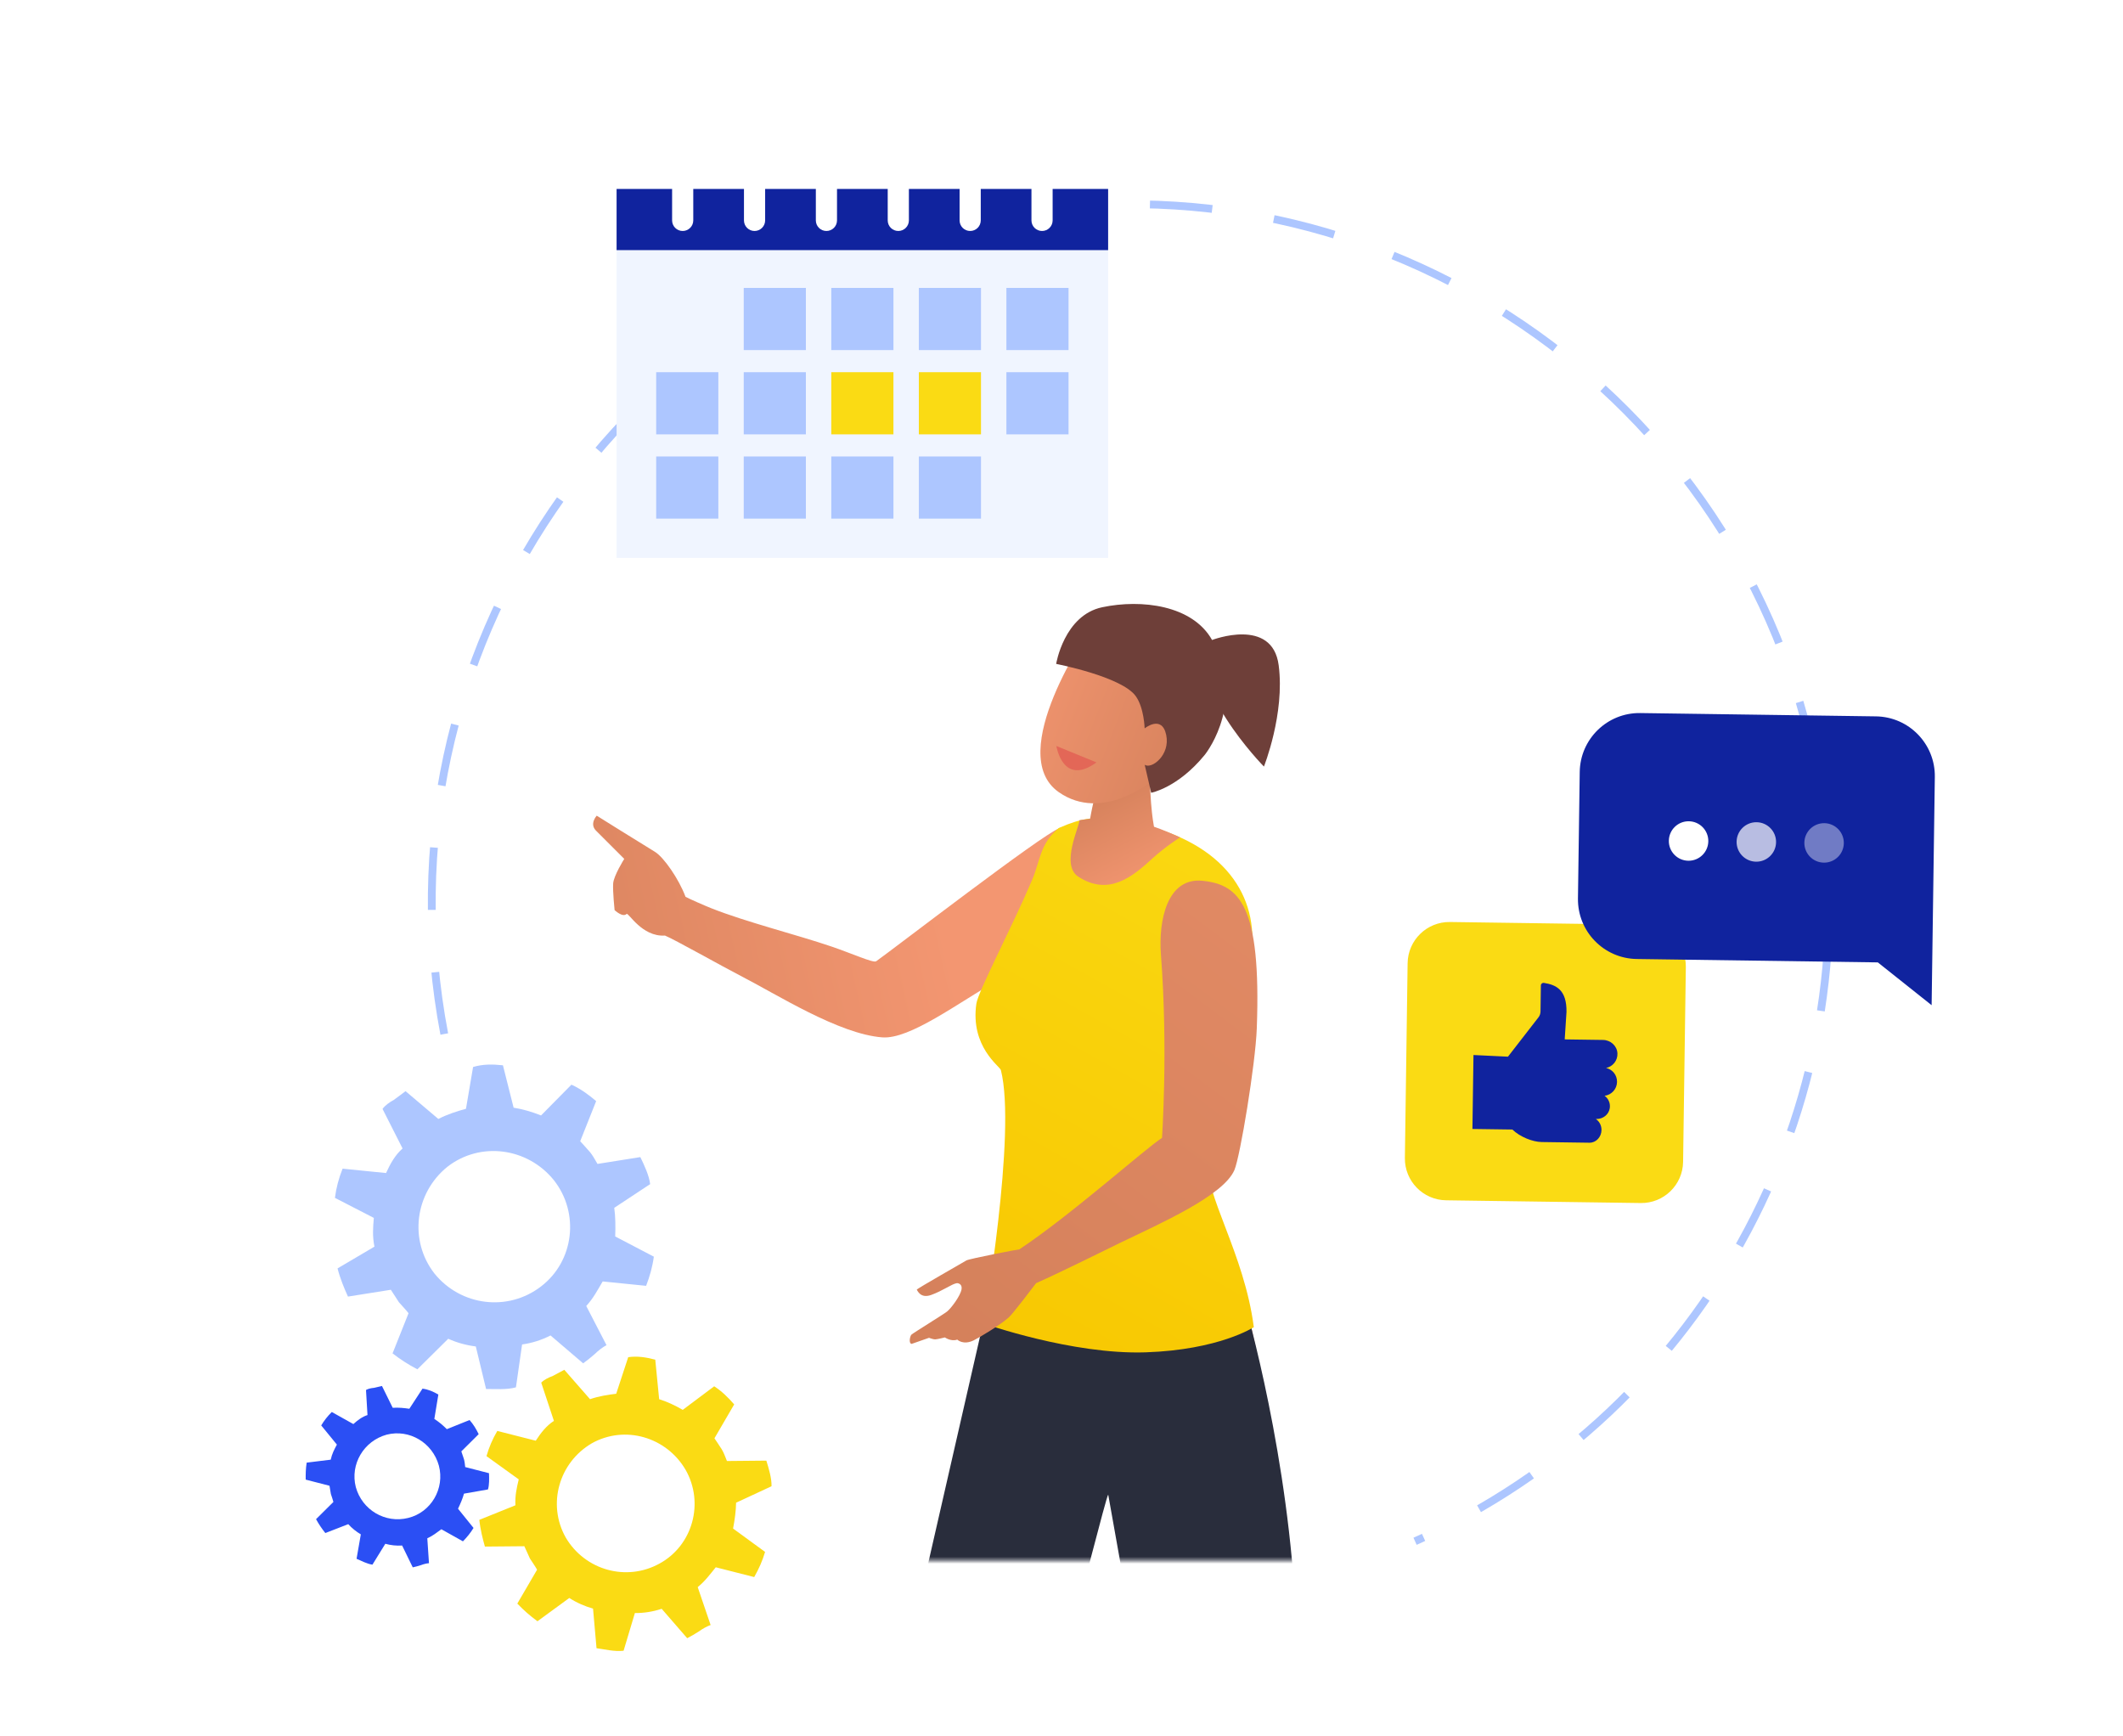 <svg width="609" height="498" viewBox="0 0 609 498" fill="none" xmlns="http://www.w3.org/2000/svg">
<g filter="url(#filter0_dd_2032_4568)">
<rect x="24.875" y="37.593" width="560" height="410" rx="8" fill="white" shape-rendering="crispEdges"/>
<path d="M125.748 391.976C124.245 391.117 122.822 390.493 121.191 390.294L117.426 396.059C115.956 395.847 114.344 395.673 112.655 395.784L109.571 389.524C108.854 389.685 108.029 389.903 107.264 390.064C106.465 390.131 105.6 390.311 104.99 390.676L105.417 397.864C103.902 398.35 102.612 399.325 101.365 400.452L95.176 396.988C94 398.141 92.985 399.432 92.144 400.839L96.641 406.341C95.869 407.771 95.24 408.959 94.871 410.662L87.97 411.512C87.695 413.182 87.671 414.998 87.696 416.385L94.52 418.144C94.664 419.027 94.826 419.877 94.917 420.518C95.147 421.243 95.482 422.134 95.64 422.786L90.661 427.727C91.455 429.168 92.249 430.362 93.324 431.708L99.898 429.157C100.967 430.338 102.211 431.319 103.507 432.086L102.282 439.09C103.707 439.685 105.227 440.54 106.838 440.775L110.53 434.787C112.065 435.22 113.759 435.392 115.352 435.289L118.402 441.548C119.171 441.382 119.946 441.171 120.819 440.891C121.489 440.625 122.353 440.408 123.056 440.355L122.575 433.21C124.111 432.538 125.345 431.534 126.612 430.619L132.796 434.084C133.972 432.894 134.986 431.647 135.835 430.242L131.39 424.73C132.098 423.248 132.724 421.77 133.099 420.407L139.98 419.201C140.378 417.892 140.335 416.065 140.27 414.539L133.448 412.783C133.344 411.879 133.277 411.191 133.096 410.542C132.819 409.66 132.531 408.856 132.338 408.285L137.314 403.342C136.516 401.729 135.785 400.517 134.698 399.293L128.176 401.91C127.015 400.737 125.805 399.748 124.593 398.98L125.748 391.971L125.748 391.976ZM125.895 412.374C127.632 418.949 123.668 425.761 117.093 427.375C110.522 429.022 103.876 425.097 102.067 418.534C100.383 411.964 104.348 405.307 110.901 403.494C117.457 401.812 124.083 405.808 125.895 412.374Z" fill="#2B4FF4"/>
<path d="M187.971 381.98C185.284 381.272 182.82 380.894 180.209 381.262L176.762 391.758C174.395 392.039 171.824 392.437 169.252 393.31L161.877 384.883C160.832 385.43 159.644 386.11 158.524 386.677C157.314 387.112 156.048 387.75 155.254 388.568L158.895 399.534C156.748 400.915 155.152 402.962 153.686 405.224L142.656 402.42C141.311 404.695 140.272 407.117 139.551 409.647L148.803 416.312C148.2 418.847 147.716 420.95 147.85 423.744L137.505 427.921C137.77 430.625 138.486 433.45 139.099 435.589L150.408 435.487C150.996 436.797 151.6 438.048 152.006 439.004C152.663 440.031 153.553 441.274 154.067 442.219L148.397 451.942C150.224 453.847 151.95 455.369 154.175 457.01L163.308 450.33C165.456 451.719 167.79 452.723 170.117 453.376L171.12 464.741C173.576 465.072 176.286 465.767 178.881 465.464L182.122 454.651C184.682 454.687 187.379 454.25 189.806 453.431L197.128 461.87C198.252 461.293 199.366 460.646 200.602 459.849C201.531 459.159 202.78 458.465 203.848 458.091L200.142 447.215C202.243 445.537 203.74 443.469 205.325 441.526L216.348 444.333C217.677 442.002 218.732 439.648 219.466 437.118L210.291 430.416C210.775 427.826 211.132 425.274 211.15 423.007L221.316 418.284C221.39 416.091 220.566 413.277 219.833 410.938L208.53 411.043C207.994 409.684 207.606 408.647 207.056 407.716C206.261 406.462 205.481 405.336 204.945 404.531L210.61 394.806C208.704 392.636 207.07 391.06 204.876 389.614L195.851 396.374C193.566 395.036 191.279 394.005 189.084 393.316L187.968 381.973L187.971 381.98ZM196.652 413.539C202.07 423.012 198.748 435.215 189.225 440.441C179.72 445.718 167.792 442.389 162.268 432.964C156.935 423.477 160.322 411.514 169.729 405.988C179.195 400.663 191.123 404.113 196.652 413.539Z" fill="#FADB14"/>
<path d="M144.274 297.549C141.233 297.217 138.489 297.207 135.706 298.034L133.667 310.024C131.136 310.715 128.401 311.568 125.744 312.939L116.339 304.968C115.292 305.734 114.109 306.668 112.982 307.467C111.736 308.139 110.462 309.04 109.731 310.06L115.484 321.405C113.372 323.258 111.969 325.747 110.742 328.449L98.276 327.196C97.183 329.893 96.448 332.699 96.076 335.571L107.235 341.317C106.992 344.176 106.809 346.544 107.41 349.564L96.83 355.8C97.56 358.7 98.8 361.658 99.817 363.887L112.112 361.931C112.966 363.261 113.827 364.524 114.426 365.498C115.308 366.51 116.48 367.717 117.194 368.662L112.608 380.173C114.908 381.949 117.035 383.324 119.725 384.747L128.578 375.984C131.143 377.146 133.848 377.859 136.488 378.189L139.435 390.398C142.162 390.358 145.226 390.672 148.001 389.919L149.765 377.618C152.558 377.24 155.423 376.324 157.931 375.036L167.28 383.028C168.409 382.217 169.516 381.33 170.732 380.262C171.631 379.359 172.878 378.399 173.979 377.818L168.169 366.582C170.183 364.413 171.476 361.917 172.884 359.543L185.343 360.801C186.408 358.046 187.174 355.311 187.559 352.436L176.478 346.638C176.581 343.739 176.554 340.902 176.203 338.431L186.5 331.631C186.222 329.231 184.867 326.302 183.687 323.876L171.398 325.834C170.593 324.442 170.002 323.376 169.251 322.452C168.181 321.217 167.148 320.118 166.433 319.33L171.013 307.818C168.584 305.767 166.548 304.318 163.924 303.101L155.202 311.933C152.495 310.85 149.838 310.101 147.335 309.709L144.27 297.542L144.274 297.549ZM158.875 330.49C166.319 339.918 164.694 353.745 155.179 360.989C145.693 368.285 132.163 366.607 124.611 357.249C117.257 347.79 118.992 334.214 128.332 326.663C137.768 319.321 151.317 321.13 158.875 330.49Z" fill="#ADC6FF"/>
</g>
<path d="M127.444 296.573C106.695 187.86 178.005 82.91 286.719 62.161C395.433 41.413 500.382 112.723 521.131 221.436C538.92 314.646 489.037 405.089 405.927 442.067" stroke="#ADC6FF" stroke-width="2.239" stroke-dasharray="17.91 17.91"/>
<mask id="mask0_2032_4568" style="mask-type:luminance" maskUnits="userSpaceOnUse" x="148" y="152" width="267" height="296">
<path d="M148.312 152.593L414.552 152.593L414.552 447.593L148.312 447.593L148.312 152.593Z" fill="white"/>
</mask>
<g mask="url(#mask0_2032_4568)">
<path d="M187.863 244.316C190.4 245.848 194.743 252.108 196.648 257.219C197.645 257.776 202.202 259.774 204.06 260.509C214.086 264.486 228.321 268.013 238.536 271.488C244.282 273.441 250.53 276.27 251.324 275.712C256.372 272.16 298.839 239.404 303.824 237.584C318.607 232.189 314.065 254.988 310.202 264.095C308.514 268.075 305.302 270.055 301.757 272.119C296.856 274.974 291.956 277.824 287.037 280.649C274.563 287.81 261.029 298.135 253.082 297.537C240.644 296.599 222.789 285.192 212.461 279.892C207.291 277.241 193.472 269.438 190.751 268.338C184.104 268.777 180.274 261.617 179.735 262.145C178.62 263.241 176.301 261.037 176.301 261.037C176.301 261.037 175.739 255.653 175.891 253.4C176.042 251.148 179.074 246.343 179.074 246.343C179.074 246.343 172.907 240.213 170.961 238.237C169.015 236.266 171.175 233.954 171.175 233.954C171.175 233.954 184.658 242.373 187.863 244.312L187.863 244.316Z" fill="url(#paint0_linear_2032_4568)"/>
<path d="M356.359 371.3C356.359 371.3 368.106 404.937 365.347 465.455C363.811 499.145 346.466 464.022 328.999 465.455L319.017 419.55C317.37 420.613 302.259 467.49 300.361 468.76C289.862 475.788 269.246 468.963 268.418 458.845L284.873 366.972L356.363 371.296L356.359 371.3Z" fill="url(#paint1_linear_2032_4568)"/>
<path d="M356.358 371.301C356.358 371.301 368.168 410.483 371.284 455.89C370.745 456.082 358.736 462.216 323.946 462.578L317.902 428.687C317.366 429.034 309.034 462.392 306.922 469.08C302.963 469.058 276.796 465.394 263.775 459.235L284.873 366.977L356.362 371.301L356.358 371.301Z" fill="#292D3C"/>
<path d="M280.068 287.917C280.581 284.312 290.353 265.874 296.025 252.484C298.547 246.531 298.211 242.233 303.624 237.554C303.709 237.48 303.82 237.443 303.924 237.399C310.53 234.511 313.942 234.356 318.743 234.947C346.627 238.37 359.26 252.798 359.26 269.261C359.26 288.448 349.002 318.268 346.638 333.109C345.217 342.046 356.974 359.539 359.663 380.654C359.663 380.654 349.748 387.168 328.643 387.874C307.524 388.579 282.184 379.602 282.184 379.602C282.184 379.602 291.686 324.871 287.11 306.92C286.837 305.842 278.31 300.232 280.072 287.913L280.068 287.917Z" fill="url(#paint2_linear_2032_4568)"/>
<path d="M312.71 234.818C312.728 234.711 312.747 234.607 312.765 234.493C312.828 234.094 312.913 233.673 312.998 233.226C313.079 232.776 313.175 232.31 313.275 231.834C313.471 230.874 313.699 229.866 313.936 228.865C314.409 226.864 314.933 224.91 315.35 223.444C315.564 222.709 315.742 222.092 315.867 221.664C315.934 221.439 315.985 221.262 316.022 221.14C316.059 221.022 316.078 220.962 316.078 220.962C316.68 217.155 320.254 214.559 324.062 215.161C327.869 215.763 330.465 219.338 329.863 223.145C329.863 223.141 329.863 223.219 329.863 223.304C329.863 223.403 329.87 223.547 329.874 223.732C329.885 224.124 329.9 224.685 329.918 225.361C329.963 226.716 330.048 228.533 330.192 230.313C330.262 231.203 330.339 232.089 330.432 232.901C330.476 233.311 330.517 233.703 330.568 234.068C330.616 234.434 330.657 234.785 330.705 235.099C330.794 235.73 330.875 236.247 330.941 236.598C330.989 236.882 331.022 237.063 331.034 237.126C333.641 238.02 336.041 239.057 338.511 240.169C338.475 240.206 334.22 242.879 330.583 246.218C324.911 251.428 318.087 257.13 309.32 251.45C304.128 248.09 309.733 236.934 309.641 235.246C310.9 235.084 311.897 234.943 312.714 234.825L312.71 234.818Z" fill="url(#paint3_linear_2032_4568)"/>
<path d="M346.853 191.672C351.658 202.159 330.583 223.895 330.583 223.895C330.583 223.895 316.281 235.996 303.71 227.2C287.924 216.151 312.717 180.479 312.717 180.479C312.717 180.479 343.098 183.485 346.85 191.672L346.853 191.672Z" fill="url(#paint4_linear_2032_4568)"/>
<path d="M303.027 213.964L314.53 218.669C304.859 225.726 303.027 213.964 303.027 213.964Z" fill="#E36757"/>
<path d="M316.18 174.168C327.502 171.775 342.107 173.606 347.69 183.562C357.262 200.63 346.76 215.088 345.53 216.587C337.82 226 330.22 227.381 330.22 227.381L328.366 219.342C330.308 220.727 335.752 216.58 334.537 210.797C333.296 204.885 328.348 208.921 328.348 208.921C328.348 208.921 328.207 203.064 325.818 199.692C321.83 194.061 302.967 190.42 302.967 190.42C302.967 190.42 305.231 176.483 316.172 174.171L316.18 174.168Z" fill="#6E3F39"/>
<path d="M320.372 315.198L320.396 315.248C320.342 315.222 320.372 315.198 320.372 315.198Z" fill="#FFB086"/>
<path d="M333.635 323.854C333.443 324.054 333.251 324.249 333.063 324.452C332.472 325.08 333.476 324.006 333.635 323.854Z" fill="url(#paint5_linear_2032_4568)"/>
<path d="M271.682 376.161C272.779 375.3 275.442 371.792 275.818 369.85C276.121 368.295 274.84 367.966 274.415 368.044C273.001 368.295 270.371 370.248 267.118 371.415C263.987 372.542 263.174 370.079 262.982 369.909C262.79 369.739 276.524 361.969 277.222 361.515C277.92 361.064 292.081 358.31 292.403 358.343C307.3 348.454 328.648 329.332 333.338 326.363C333.301 326.415 335.121 301.296 333.027 273.877C332.259 263.792 334.9 251.551 345.025 252.633C355.505 253.751 361.828 259.564 360.52 294.952C360.14 305.218 355.746 331.758 354.099 335.595C350.941 342.936 333.02 350.832 321.365 356.445C317.562 358.276 304.944 364.602 297.203 368.044C296.454 369.034 290.59 376.766 289.43 377.808C286.823 380.153 280.881 383.653 279.393 384.399C276.302 385.95 274.6 384.226 274.6 384.226C272.824 384.865 271.047 383.598 271.047 383.598C271.047 383.598 268.872 384.148 268.237 384.163C267.731 384.174 266.494 383.712 266.494 383.712L261.509 385.452C260.586 385.304 261.047 383.21 261.446 382.804C261.845 382.398 270.589 377.028 271.682 376.168L271.682 376.161Z" fill="url(#paint6_linear_2032_4568)"/>
<path d="M366.801 190.811C368.618 204.733 362.565 219.866 362.565 219.866C362.565 219.866 338.88 195.685 347.694 183.562C347.694 183.562 364.984 176.889 366.801 190.811Z" fill="#6E3F39"/>
</g>
<path d="M317.875 54.197L176.875 54.197L176.875 160.013L317.875 160.013L317.875 54.197Z" fill="#F0F5FF"/>
<path d="M317.875 54.197L176.875 54.197L176.875 71.74L317.875 71.74L317.875 54.197Z" fill="#10239E"/>
<path d="M231.175 82.582L213.347 82.582L213.347 100.41L231.175 100.41L231.175 82.582Z" fill="#ADC6FF"/>
<path d="M256.29 82.582L238.462 82.582L238.462 100.41L256.29 100.41L256.29 82.582Z" fill="#ADC6FF"/>
<path d="M281.406 82.582L263.579 82.582L263.579 100.41L281.406 100.41L281.406 82.582Z" fill="#ADC6FF"/>
<path d="M306.52 82.582L288.693 82.582L288.693 100.41L306.52 100.41L306.52 82.582Z" fill="#ADC6FF"/>
<path d="M206.061 106.753L188.233 106.753L188.233 124.581L206.061 124.581L206.061 106.753Z" fill="#ADC6FF"/>
<path d="M231.175 106.753L213.347 106.753L213.347 124.581L231.175 124.581L231.175 106.753Z" fill="#ADC6FF"/>
<path d="M256.29 106.753L238.462 106.753L238.462 124.581L256.29 124.581L256.29 106.753Z" fill="#FADB14"/>
<path d="M281.407 106.753L263.579 106.753L263.579 124.581L281.407 124.581L281.407 106.753Z" fill="#FADB14"/>
<path d="M306.521 106.753L288.693 106.753L288.693 124.581L306.521 124.581L306.521 106.753Z" fill="#ADC6FF"/>
<path d="M206.061 130.927L188.233 130.927L188.233 148.754L206.061 148.754L206.061 130.927Z" fill="#ADC6FF"/>
<path d="M231.175 130.927L213.347 130.927L213.347 148.755L231.175 148.755L231.175 130.927Z" fill="#ADC6FF"/>
<path d="M256.29 130.927L238.462 130.927L238.462 148.755L256.29 148.755L256.29 130.927Z" fill="#ADC6FF"/>
<path d="M281.407 130.927L263.579 130.927L263.579 148.755L281.407 148.755L281.407 130.927Z" fill="#ADC6FF"/>
<path d="M195.834 66.251C194.157 66.251 192.798 64.891 192.798 63.215L192.798 45.629C192.798 43.952 194.157 42.593 195.834 42.593C197.51 42.593 198.87 43.952 198.87 45.629L198.87 63.215C198.87 64.891 197.51 66.251 195.834 66.251Z" fill="white"/>
<path d="M216.45 66.251C214.773 66.251 213.414 64.891 213.414 63.215L213.414 45.629C213.414 43.952 214.773 42.593 216.45 42.593C218.127 42.593 219.486 43.952 219.486 45.629L219.486 63.215C219.486 64.891 218.127 66.251 216.45 66.251Z" fill="white"/>
<path d="M237.067 66.251C235.39 66.251 234.031 64.891 234.031 63.215L234.031 45.629C234.031 43.952 235.39 42.593 237.067 42.593C238.744 42.593 240.103 43.952 240.103 45.629L240.103 63.215C240.103 64.891 238.744 66.251 237.067 66.251Z" fill="white"/>
<path d="M257.686 66.251C256.009 66.251 254.65 64.891 254.65 63.215L254.65 45.629C254.65 43.952 256.009 42.593 257.686 42.593C259.363 42.593 260.722 43.952 260.722 45.629L260.722 63.215C260.722 64.891 259.363 66.251 257.686 66.251Z" fill="white"/>
<path d="M278.302 66.251C276.626 66.251 275.266 64.891 275.266 63.215L275.266 45.629C275.266 43.952 276.626 42.593 278.302 42.593C279.979 42.593 281.338 43.952 281.338 45.629L281.338 63.215C281.338 64.891 279.979 66.251 278.302 66.251Z" fill="white"/>
<path d="M298.919 66.251C297.243 66.251 295.883 64.891 295.883 63.215L295.883 45.629C295.883 43.952 297.243 42.593 298.919 42.593C300.596 42.593 301.956 43.952 301.956 45.629L301.956 63.215C301.956 64.891 300.596 66.251 298.919 66.251Z" fill="white"/>
<g clip-path="url(#clip0_2032_4568)">
<path d="M415.935 264.448L471.786 265.233C478.394 265.326 483.689 270.772 483.596 277.38L482.81 333.244C482.717 339.859 477.271 345.147 470.663 345.054L414.812 344.269C408.204 344.176 402.909 338.73 403.002 332.121L403.788 276.258C403.881 269.643 409.327 264.355 415.935 264.448Z" fill="#FADB14"/>
<path d="M460.696 306.32C462.623 305.941 464.079 304.188 463.973 302.117C463.862 299.962 462.002 298.304 459.842 298.274L449.211 298.124L448.85 298.106L449.361 290.24C449.45 283.922 446.433 282.467 442.888 281.914C442.418 281.843 442.02 282.18 442.013 282.657L441.908 290.116C441.899 290.741 441.685 291.344 441.291 291.835L432.569 303.075L422.678 302.6L422.379 323.811L433.836 323.972C436.018 326.086 439.647 327.523 442.258 327.56L455.939 327.752C457.815 327.779 459.373 326.15 459.401 324.125C459.42 322.784 458.76 321.595 457.763 320.943L457.982 320.946C459.82 320.972 461.482 319.692 461.772 317.872C462.005 316.417 461.366 315.074 460.294 314.291C462.271 314.048 463.829 312.368 463.858 310.324C463.886 308.28 462.522 306.72 460.69 306.307L460.696 306.32Z" fill="#10239E"/>
<path d="M470.524 204.517L538.141 205.468C547.598 205.601 555.156 213.375 555.023 222.832L554.102 288.309L538.67 276.033L469.532 275.061C460.074 274.928 452.516 267.154 452.649 257.696L453.16 221.4C453.293 211.942 461.066 204.384 470.524 204.517Z" fill="#10239E"/>
<path opacity="0.4" d="M523.176 247.424C526.302 247.468 528.872 244.969 528.916 241.843C528.96 238.717 526.462 236.147 523.335 236.103C520.209 236.059 517.639 238.557 517.595 241.684C517.551 244.81 520.05 247.38 523.176 247.424Z" fill="white"/>
<path opacity="0.7" d="M503.739 247.15C506.865 247.194 509.435 244.696 509.479 241.569C509.523 238.443 507.024 235.873 503.898 235.829C500.772 235.785 498.202 238.284 498.158 241.41C498.114 244.536 500.613 247.106 503.739 247.15Z" fill="white"/>
<path d="M484.301 246.877C487.428 246.921 489.998 244.422 490.042 241.296C490.086 238.17 487.587 235.6 484.461 235.556C481.334 235.512 478.765 238.011 478.721 241.137C478.677 244.263 481.175 246.833 484.301 246.877Z" fill="white"/>
</g>
<defs>
<filter id="filter0_dd_2032_4568" x="0.875" y="21.593" width="608" height="475.946" filterUnits="userSpaceOnUse" color-interpolation-filters="sRGB">
<feFlood flood-opacity="0" result="BackgroundImageFix"/>
<feColorMatrix in="SourceAlpha" type="matrix" values="0 0 0 0 0 0 0 0 0 0 0 0 0 0 0 0 0 0 127 0" result="hardAlpha"/>
<feOffset dy="8"/>
<feGaussianBlur stdDeviation="12"/>
<feComposite in2="hardAlpha" operator="out"/>
<feColorMatrix type="matrix" values="0 0 0 0 0.063 0 0 0 0 0.137 0 0 0 0 0.62 0 0 0 0.15 0"/>
<feBlend mode="normal" in2="BackgroundImageFix" result="effect1_dropShadow_2032_4568"/>
<feColorMatrix in="SourceAlpha" type="matrix" values="0 0 0 0 0 0 0 0 0 0 0 0 0 0 0 0 0 0 127 0" result="hardAlpha"/>
<feOffset/>
<feGaussianBlur stdDeviation="2"/>
<feComposite in2="hardAlpha" operator="out"/>
<feColorMatrix type="matrix" values="0 0 0 0 0.063 0 0 0 0 0.137 0 0 0 0 0.62 0 0 0 0.12 0"/>
<feBlend mode="normal" in2="effect1_dropShadow_2032_4568" result="effect2_dropShadow_2032_4568"/>
<feBlend mode="normal" in="SourceGraphic" in2="effect2_dropShadow_2032_4568" result="shape"/>
</filter>
<linearGradient id="paint0_linear_2032_4568" x1="268.418" y1="253.341" x2="94.117" y2="292.485" gradientUnits="userSpaceOnUse">
<stop stop-color="#F39671"/>
<stop offset="1" stop-color="#CB7A54"/>
</linearGradient>
<linearGradient id="paint1_linear_2032_4568" x1="365.768" y1="423.542" x2="268.415" y2="423.542" gradientUnits="userSpaceOnUse">
<stop stop-color="#F39671"/>
<stop offset="1" stop-color="#CB7A54"/>
</linearGradient>
<linearGradient id="paint2_linear_2032_4568" x1="390.649" y1="201.93" x2="279.429" y2="401.843" gradientUnits="userSpaceOnUse">
<stop offset="0.1" stop-color="#FADB14"/>
<stop offset="1" stop-color="#F8C600"/>
</linearGradient>
<linearGradient id="paint3_linear_2032_4568" x1="328.545" y1="253.884" x2="310.575" y2="218.928" gradientUnits="userSpaceOnUse">
<stop stop-color="#F39671"/>
<stop offset="1" stop-color="#CB7A54"/>
</linearGradient>
<linearGradient id="paint4_linear_2032_4568" x1="288.3" y1="194.031" x2="366.588" y2="224.56" gradientUnits="userSpaceOnUse">
<stop stop-color="#F39671"/>
<stop offset="1" stop-color="#CB7A54"/>
</linearGradient>
<linearGradient id="paint5_linear_2032_4568" x1="359.26" y1="324.249" x2="242.556" y2="324.249" gradientUnits="userSpaceOnUse">
<stop stop-color="#F39671"/>
<stop offset="1" stop-color="#CB7A54"/>
</linearGradient>
<linearGradient id="paint6_linear_2032_4568" x1="507.213" y1="80.274" x2="202.206" y2="486.956" gradientUnits="userSpaceOnUse">
<stop stop-color="#F39671"/>
<stop offset="1" stop-color="#CB7A54"/>
</linearGradient>
<clipPath id="clip0_2032_4568">
<rect width="150.47" height="145.563" fill="white" transform="translate(404.81 203.593) rotate(0.806)"/>
</clipPath>
</defs>
</svg>
